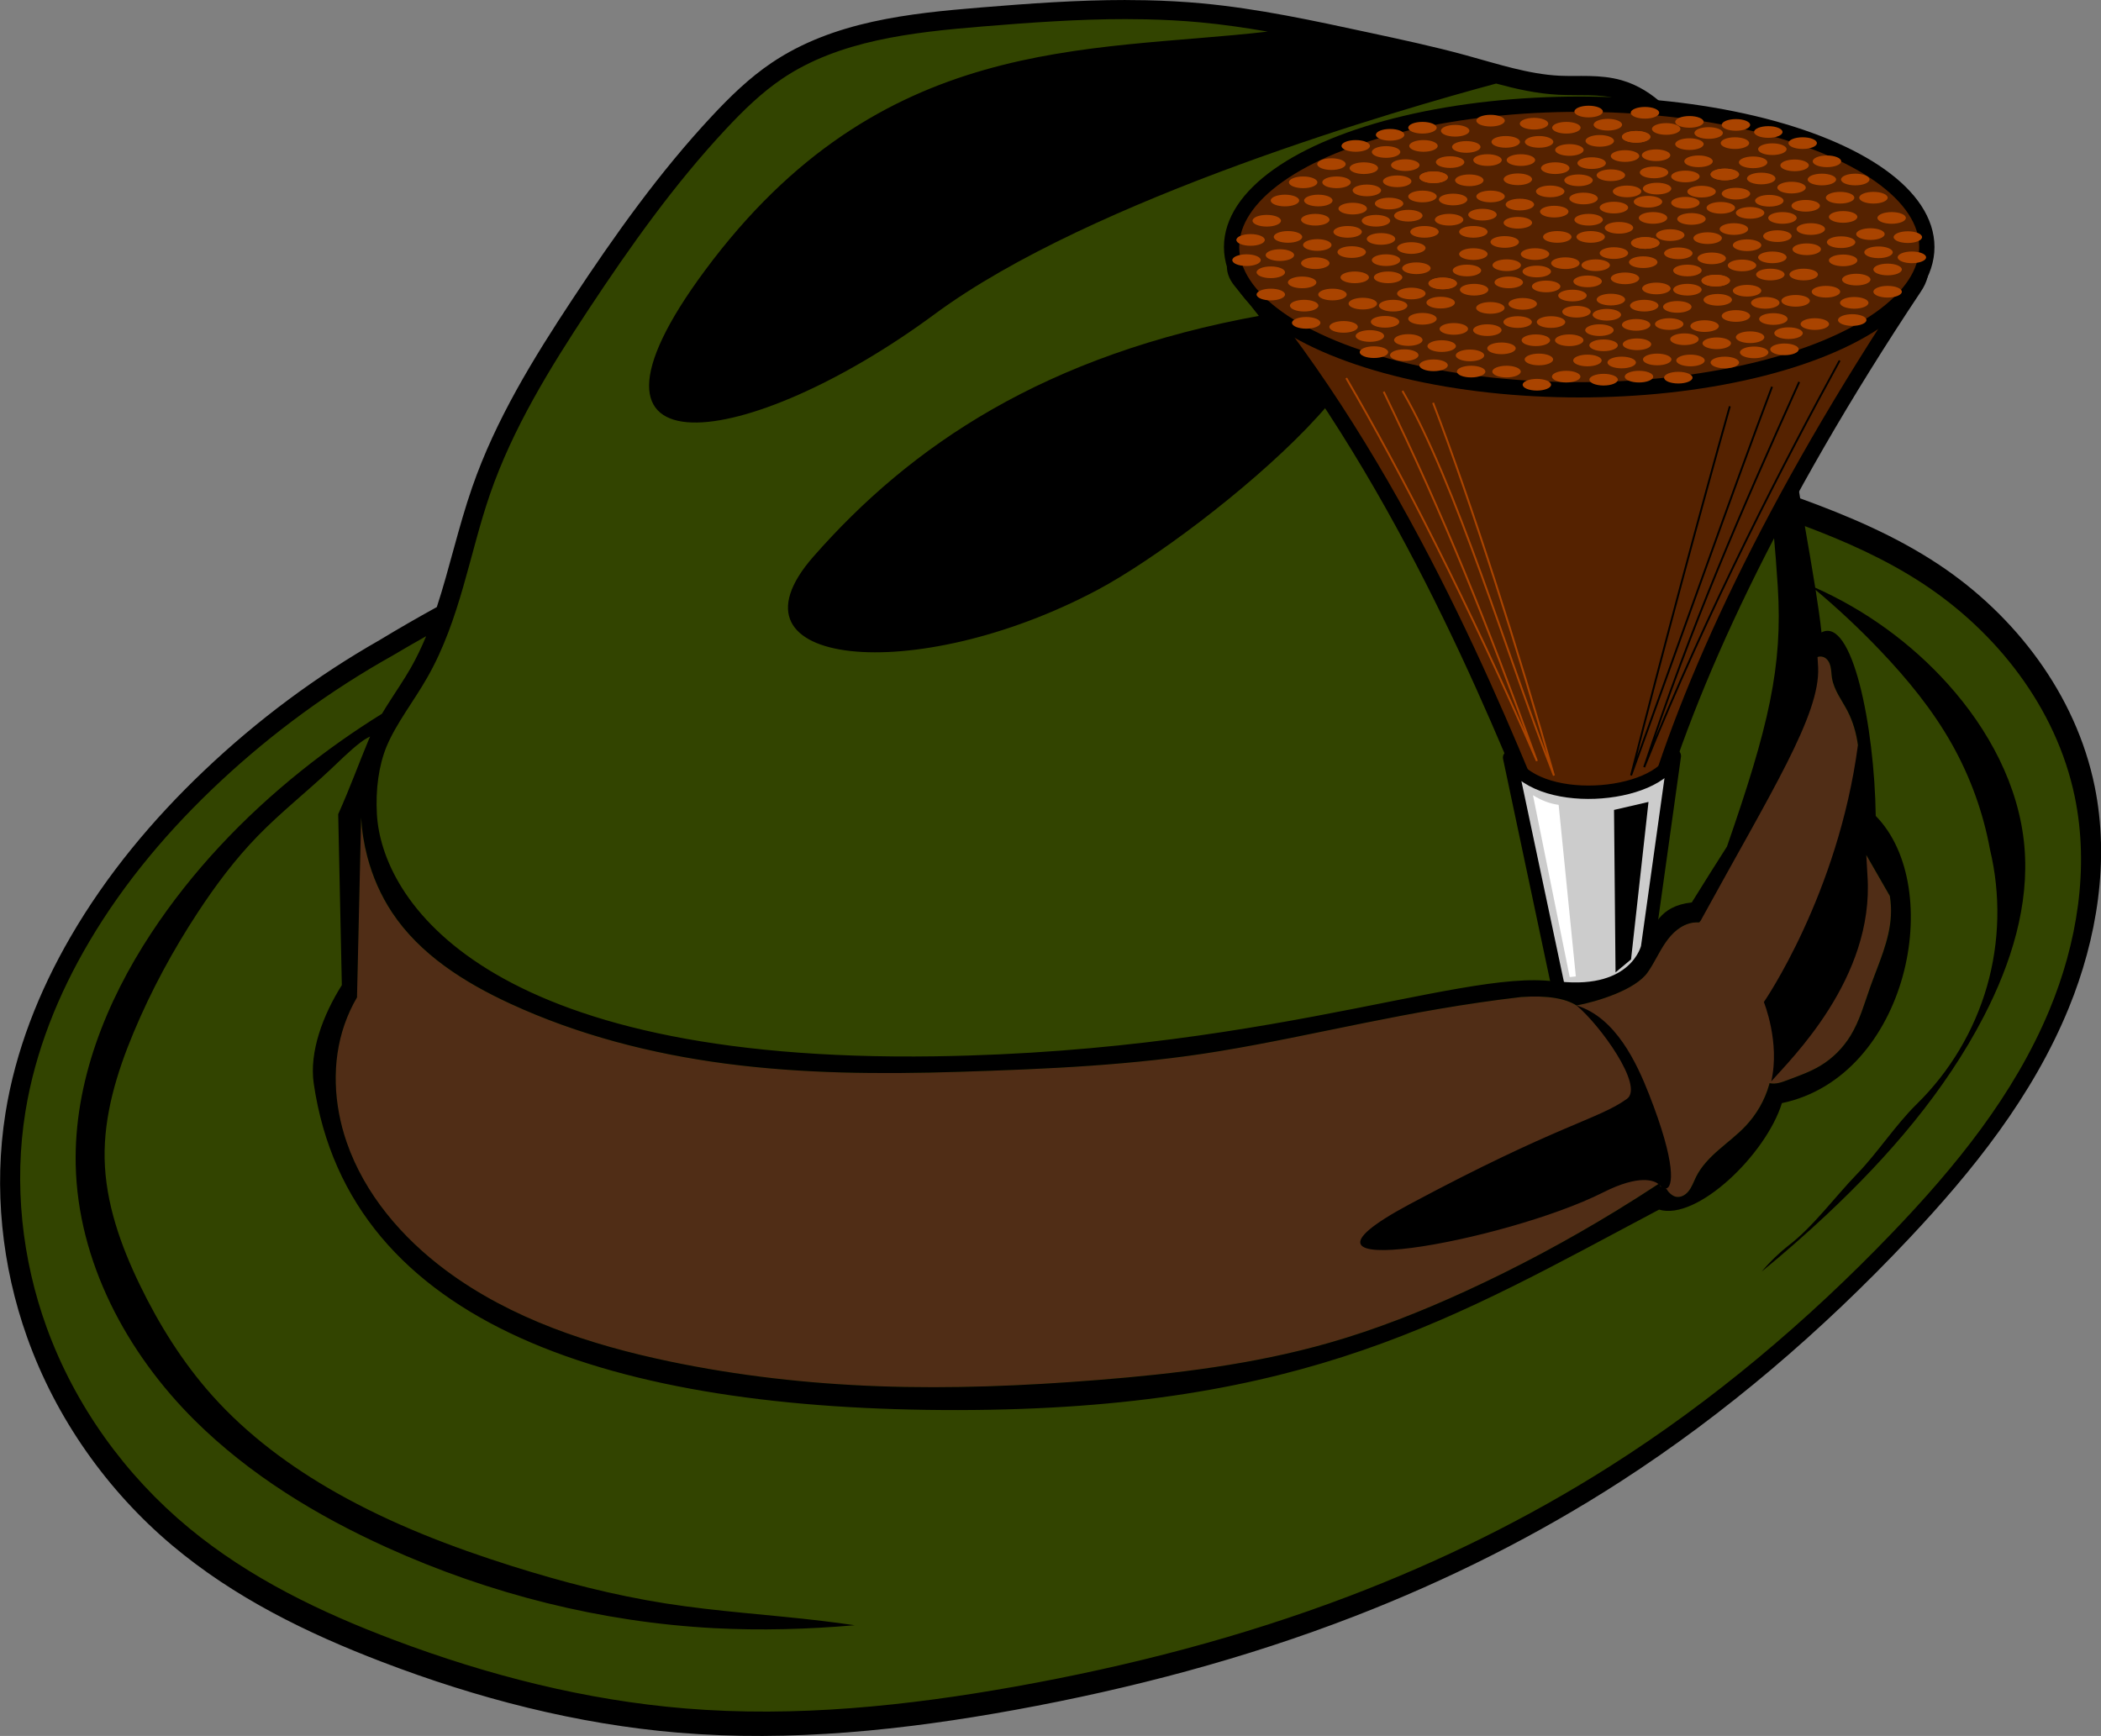 <?xml version="1.0" encoding="UTF-8" standalone="no"?>
<svg xmlns="http://www.w3.org/2000/svg" xml:space="preserve" viewBox="0 0 1031.735 852.592" height="909.43" width="1100.5" version="1.1" xmlns:xlink="http://www.w3.org/1999/xlink"><rect x="0" y="0" width="1031.735" height="852.592" fill="#808080" stroke="none"/><g transform="translate(-1040.8 4.689)"><path d="m1594 0.08c-23.605 0.004-47.35 1.71-71.091 3.66-35.25 2.896-71.314 6.955-99.424 25.91-10.206 6.881-19.254 15.682-27.946 24.986-25.592 27.394-47.493 58.213-68.325 89.762-19.239 29.135-37.537 58.948-48.778 91.382-7.09 20.458-11.452 42.499-18.901 63.67-9.984 5.368-19.864 10.952-29.628 16.755-30.682 17.177-59.391 38.152-85.32 62.341-25.101 23.416-47.681 49.957-65.302 79.839-15.245 25.851-26.76 54.322-31.601 84.215-5.802 35.829-1.802 73.184 10.534 107.18 14.158 39.021 39.18 73.526 70.574 99.528 30.216 25.025 65.834 42.104 102.17 55.778 46.508 17.501 94.997 29.841 144.31 33.906 54.858 4.523 110.09-1.22 164.32-10.938 56.22-10.074 111.81-24.453 165.38-44.842 45.045-17.147 88.631-38.544 129.56-64.53 51.068-32.42 97.859-71.89 140.1-115.93 31.207-32.541 60.407-68.309 77.948-110.46 13.832-33.242 19.982-70.688 12.639-106.09-9.171-44.219-38.964-82.009-75.841-106.09-21.27-13.888-44.787-23.617-68.562-32.086-0.436-2.984-0.885-5.966-1.359-8.942-2.781-17.451-6.262-34.808-10.212-52.074-5.2-22.73-11.205-45.257-18.377-67.386-6.069-18.727-12.99-37.092-23.138-53.395-3.811-6.122-8.03-11.844-13.032-16.549-4.988-4.692-10.838-8.38-17.105-10.153-8.418-2.381-18.234-1.355-28.733-1.883-16.993-0.855-32.854-6.207-48.263-10.434v0.002c-15.764-4.324-31.852-7.758-48.017-11.236-27.211-5.855-54.292-11.755-81.612-14.294-8.922-0.829-17.876-1.299-26.852-1.494-3.366-0.073-6.734-0.108-10.107-0.107z" style="fill:#324400"/><path d="m1934.6 317.74c-0.572 0.011-1.141 0.135-1.663 0.372-1.042 0.474-1.875 1.391-2.247 2.474-0.38 5.644-1.231 11.258-2.54 16.761-2.698 11.345-7.36 22.219-13.715 31.998l-22.857 39.111-15.745 39.11c-0.23 0.255-0.452 0.516-0.672 0.78-1.019-0.061-2.042-0.034-3.054 0.117-2.821 0.421-5.469 1.713-7.721 3.462s-4.126 3.947-5.748 6.293c-3.243 4.693-5.513 10.004-8.798 14.667v-0.002c-6.042 8.576-24.516 14.284-34.927 16.252-5.441-3.445-14.178-5.042-27.182-4.155-56.026 6.529-100.39 18.691-148.08 26.587-42.243 6.994-85.201 8.802-128 10.159-38.312 1.214-76.793 0.963-114.79-4.063-36.382-4.812-72.337-14.06-105.65-29.46-22.421-10.365-44.238-24.12-57.904-44.698-5.56-8.372-9.637-17.707-12.191-27.427-1.656-6.304-2.677-12.774-3.045-19.281l-2.031 88.358c-2.451 4.192-4.495 8.621-6.096 13.206-6.481 18.57-5.403 39.313 1.016 57.905 8.797 25.478 27.131 46.9 48.761 62.983 31.943 23.751 70.752 36.544 109.71 44.698 33.751 7.064 68.142 10.928 102.6 12.189 35.904 1.314 71.867-0.191 107.68-3.047 38.355-3.058 76.783-7.703 113.78-18.285 22.999-6.579 45.305-15.417 67.046-25.397 25.485-11.699 50.238-24.984 74.16-39.619 7.284-4.456 14.486-9.045 21.612-13.749-0.179 0.452-0.345 0.898-0.542 1.359 0.155 1.281 3.099 1.131 3.657 2.294 0.558 1.164 2.17 2.563 3.347 3.093 1.212 0.546 2.641 0.505 3.885 0.038 1.245-0.467 2.314-1.331 3.166-2.351 1.703-2.041 2.551-4.64 3.723-7.026 2.591-5.277 6.806-9.577 11.235-13.444 4.429-3.867 9.16-7.415 13.189-11.697 5.343-5.677 9.366-12.612 11.492-20.112 0.087-0.306 0.163-0.615 0.244-0.923 0.054 0.013 0.107 0.031 0.161 0.042 1.451 0.306 2.965 0.186 4.411-0.143 1.446-0.329 2.836-0.86 4.224-1.381 5.545-2.082 11.184-4.05 16.254-7.112 6.001-3.625 11.075-8.746 14.729-14.729 4.483-7.341 6.773-15.768 9.652-23.873 4.087-11.51 9.511-22.849 10.157-35.046 0.171-3.223 0.001-6.464-0.507-9.652l-13.715-23.873-1.157-11.177c0.361-5.554-0.254-11.173-0.366-16.76-0.119-5.925 0.348-11.861 0-17.778-0.435-7.393-2.174-14.76-5.587-21.332-1.387-2.671-3.039-5.196-4.479-7.839-1.44-2.643-2.676-5.442-3.14-8.415-0.296-1.899-0.274-3.848-0.738-5.713-0.232-0.932-0.589-1.843-1.137-2.631-0.549-0.789-1.298-1.452-2.188-1.815-0.53-0.216-1.105-0.317-1.677-0.306zm-716.53 79.058v-0.022 0.002c0 0.007 0 0.013 0 0.02z" style="fill:#502d16"/><path d="m1593.6-4.689c-23.796 0.002-47.536 1.724-71.078 3.658-35.029 2.878-72.466 6.738-102.81 27.197v-0.002c-11.03 7.436-20.452 16.669-29.247 26.083-25.883 27.706-47.829 58.633-68.549 90.013-19.14 28.984-37.714 59.106-49.279 92.474-6.794 19.603-11.108 39.788-17.338 58.733-9.459 5.208-18.827 10.607-28.088 16.21-30.936 17.631-59.882 39.162-86.027 63.99-25.309 24.035-48.076 51.278-65.843 81.949-15.371 26.535-26.98 55.759-31.862 86.442-5.85 36.777-1.817 75.119 10.622 110.02 14.275 40.052 39.503 75.471 71.157 102.16 30.467 25.687 66.38 43.218 103.02 57.253 46.893 17.963 95.781 30.63 145.5 34.803 55.312 4.642 111-1.253 165.68-11.228 56.685-10.341 112.74-25.099 166.74-46.027 45.418-17.6 89.362-39.562 130.63-66.235 51.491-33.277 98.671-73.793 141.26-119 31.465-33.402 60.904-70.113 78.591-113.38 13.947-34.121 20.149-72.558 12.746-108.89-9.247-45.388-39.286-84.178-76.468-108.89-21.153-14.061-44.513-23.963-68.15-32.573-0.023-0.146-0.052-0.317-0.075-0.461-2.789-17.506-6.273-34.877-10.217-52.117-5.193-22.697-11.2-45.245-18.395-67.447-6.091-18.795-13.153-37.694-23.846-54.871-4.02-6.457-8.637-12.8-14.425-18.245-5.802-5.458-12.802-9.975-20.786-12.233-10.675-3.019-21.163-1.734-30.5-2.203-15.106-0.76-30.152-5.725-45.725-9.998v-0.002c-15.939-4.372-32.023-7.796-47.999-11.234-26.894-5.787-54.039-11.724-81.821-14.306-9.072-0.843-18.149-1.323-27.219-1.522-3.401-0.074-6.801-0.11-10.201-0.11zm0 9.38c3.335-0.001 6.667 0.034 9.996 0.106 8.877 0.193 17.734 0.658 26.558 1.478 11.084 1.03 22.127 2.638 33.157 4.554-88.981 10.229-189.98 0.868-276.26 117.22-76.531 103.2 21.494 88.984 112.81 21.493 77.124-57.005 229.9-100.9 275.64-113.2 9.867 2.673 20.01 4.972 30.597 5.504 10.384 0.522 20.092-0.493 28.418 1.862 6.198 1.753 11.983 5.401 16.917 10.042 4.947 4.654 9.119 10.313 12.889 16.368 10.038 16.125 16.882 34.288 22.885 52.809 5.261 16.233 9.885 32.682 14.022 49.268 6.011 41.25 10.221 73.934 12.578 111.23 2.482 39.293-4.441 68.632-24.943 127.65-4.906 7.754-10.524 16.497-17.283 27.464-32.087 3.501-11.236 40.33-59.044 40.734-40.318-13.673-138.56 32.264-312.36 34.828-222.74 3.287-272.03-77.467-274.3-119.04-0.655-11.96 0.861-23.549 4.728-33.051v-0.002c4.82-11.52 13.19-21.967 20.063-34.026 16.217-28.449 20.704-60.951 30.835-90.181 11.118-32.078 29.215-61.564 48.243-90.379 20.603-31.202 42.264-61.683 67.575-88.777 8.597-9.202 17.546-17.906 27.64-24.712 27.802-18.747 63.47-22.761 98.333-25.626 23.481-1.929 46.965-3.616 70.311-3.62zm93.937 142.71c-7.139-0.072-16.094 0.805-27.1 2.785-106.81 19.219-172.53 64.203-220.17 118.46-47.641 54.258 49.822 64.042 139.44 16.41 54.144-28.776 183.76-136.89 107.83-137.66zm239.56 106.29c19.981 7.515 39.57 16.234 57.534 27.964 36.473 23.816 65.939 61.192 75.009 104.92 7.262 35.012 1.18 72.048-12.501 104.92-17.349 41.692-46.229 77.067-77.093 109.25-41.773 43.558-88.05 82.595-138.56 114.66-40.483 25.701-83.59 46.863-128.14 63.821-52.978 20.166-107.96 34.386-163.56 44.35-53.635 9.611-108.26 15.291-162.51 10.818-48.769-4.021-96.726-16.225-142.72-33.534-35.941-13.524-71.167-30.415-101.05-55.166-31.05-25.717-55.797-59.843-69.8-98.436-12.201-33.626-16.157-70.571-10.419-106.01 4.788-29.565 16.177-57.724 31.254-83.291 17.428-29.553 39.759-55.804 64.585-78.962 25.645-23.923 54.039-44.669 84.384-61.657 5.482-3.258 11.003-6.442 16.556-9.562-2.21 5.35-4.685 10.553-7.539 15.558-3.441 6.038-7.552 11.954-11.481 18.181-0.289 0.456-0.574 0.917-0.861 1.377-0.595 0.959-1.191 1.918-1.771 2.895-0.018 0.03-0.035 0.058-0.053 0.088-13.766 8.535-27.021 17.896-39.661 28.026-28.351 22.721-53.681 49.402-73.656 79.75-22.269 33.833-37.943 73.284-37.062 113.78 1.028 47.277 24.85 92.126 58.407 125.44 26.937 26.742 59.89 46.851 94.47 62.501 50.5 22.853 105.15 36.657 160.5 39.593 23.065 1.224 46.151 0.555 69.159-1.432-5.268-0.765-10.544-1.471-15.83-2.104-25.715-3.08-51.624-4.599-77.206-8.635-25.497-4.022-50.553-10.529-75.172-18.285-29.806-9.39-59.148-20.679-86.349-36.063-22.565-12.762-43.678-28.413-60.95-47.745-14.47-16.196-26.092-34.8-35.555-54.348-9.417-19.453-16.84-40.36-17.271-61.968-0.425-21.345 5.989-42.27 14.224-61.967 8.601-20.576 19.252-40.277 31.49-58.92 8.749-13.328 18.342-26.159 29.46-37.586 11.201-11.512 23.855-21.506 35.556-32.509 4.852-4.563 9.556-9.312 14.826-13.385 1.738-1.343 3.304-2.256 4.799-2.961-0.194 0.441-0.393 0.879-0.58 1.326-4.765 11.389-9.03 23.315-15.073 36.806l1.783 83.956c-9.159 14.513-16.088 32.701-13.791 48.365 17.461 119.12 147.72 160.55 316.43 160.34 171.2-0.219 243.95-45.339 344.21-98.448 18.567 5.609 52.463-26.995 60.333-52.299 61.994-13.026 80.723-105.79 46.075-141.06-0.636-44.231-11.548-98.049-26.638-90.126-0.651-6.096-1.701-13.324-2.899-20.889 11.126 9.343 21.741 19.294 31.76 29.815 13.344 14.012 25.711 29.108 35.198 45.972 9.028 16.048 15.369 33.604 18.677 51.718 5.295 22.038 4.778 45.445-1.481 67.229-6.26 21.784-18.25 41.894-34.437 57.759-10.541 10.331-19.179 23.879-29.451 34.479-10.747 11.091-21.468 25.85-33.761 35.198-3.668 2.834-8.918 7.714-12.986 12.649 10.968-8.985 21.642-18.329 31.979-28.035 30.374-28.518 58.103-60.512 77.219-97.531 13.272-25.703 22.353-54.466 19.812-83.282-2.627-29.788-17.598-57.514-37.593-79.75-18.065-20.088-40.435-36.284-65.105-47.3-1.606-10.062-3.462-20.651-5.118-30.269zm7.584 64.05c0.572-0.011 1.147 0.09 1.677 0.306 0.89 0.362 1.639 1.026 2.188 1.815 0.548 0.789 0.905 1.699 1.137 2.631 0.464 1.865 0.442 3.814 0.738 5.713 0.464 2.973 1.701 5.773 3.14 8.415 1.44 2.643 3.092 5.168 4.479 7.839 2.71 5.218 4.35 10.939 5.134 16.774-9.774 73.545-46.199 126.23-46.199 126.23s8.068 19.757 3.626 38.958c9.322-10.654 50.647-50.544 47.267-100.86-0.236-3.508-0.424-6.956-0.584-10.345l11.581 20.162c0.508 3.187 0.678 6.429 0.507 9.652-0.645 12.197-6.07 23.536-10.157 35.046-2.878 8.106-5.168 16.532-9.652 23.873-3.654 5.983-8.728 11.104-14.729 14.729-5.07 3.062-10.709 5.03-16.254 7.112-1.388 0.521-2.778 1.052-4.224 1.381-1.446 0.329-2.961 0.449-4.411 0.143-0.054-0.011-0.107-0.029-0.161-0.042-0.081 0.308-0.157 0.617-0.243 0.923-2.126 7.501-6.149 14.435-11.492 20.112-4.029 4.282-8.76 7.83-13.189 11.697-4.429 3.867-8.644 8.166-11.235 13.444-1.172 2.386-2.02 4.984-3.723 7.026-0.852 1.021-1.921 1.885-3.166 2.351-1.245 0.467-2.674 0.507-3.885-0.038-1.177-0.53-2.789-1.929-3.347-3.093-0.133-0.277-0.408-0.476-0.742-0.641 3.746-0.275 5.278-12.071-8.139-46.229-6.121-15.583-16.374-37.781-35.631-43.687 11.32 9.323 33.378 39.648 24.725 45.883-14.098 10.158-33.31 12.436-106.76 51.762-76.059 40.723 47.302 18.306 95.088-5.825 18.088-9.134 25.192-5.689 27.169-4.147-6.744 4.435-13.553 8.768-20.438 12.98-23.921 14.635-48.675 27.92-74.16 39.619-21.741 9.98-44.047 18.818-67.046 25.397-36.997 10.582-75.425 15.227-113.78 18.285-35.814 2.856-71.777 4.361-107.68 3.047-34.458-1.261-68.848-5.126-102.6-12.189-38.958-8.154-77.766-20.947-109.71-44.698-21.63-16.083-39.964-37.505-48.761-62.983-6.42-18.592-7.498-39.335-1.016-57.905 1.6-4.585 3.645-9.013 6.096-13.206l2.031-88.358c0.368 6.507 1.389 12.977 3.045 19.281 2.554 9.72 6.631 19.055 12.191 27.427 13.665 20.578 35.482 34.333 57.904 44.698 33.313 15.4 69.268 24.648 105.65 29.46 37.998 5.026 76.479 5.277 114.79 4.063 42.799-1.357 85.757-3.165 128-10.159 47.69-7.896 92.053-20.058 148.08-26.587 13.003-0.887 21.738 0.71 27.18 4.155 10.411-1.968 28.884-7.675 34.927-16.251 3.285-4.662 5.556-9.975 8.798-14.667 1.621-2.346 3.496-4.543 5.748-6.293s4.901-3.041 7.721-3.462c1.012-0.151 2.035-0.178 3.054-0.117 0.22-0.264 0.443-0.525 0.672-0.78 34.91-63.775 58.779-101.22 57.722-124.47-0.072-1.582-0.189-3.372-0.291-5.094 0.43-0.153 0.878-0.253 1.335-0.262zm-78.832 259.66c0.325 0.371 0.656 0.683 0.985 0.936-0.52-0.216-0.93-0.485-0.985-0.936z"/><path style="stroke-linejoin:round;stroke:#000;stroke-linecap:round;stroke-width:7.5;fill:#520" d="m1799.6 403.84c-25.209-61.964-73.041-179.34-149.4-270.18-43.278-51.492 373.69-61.684 330.84 2.647-70.515 105.85-111.86 196.06-130.7 263.45-9.711 34.737-19.463 80.975-50.743 4.089z"/><path style="stroke-linejoin:round;stroke:#000;stroke-linecap:round;stroke-width:6.562;fill:#ccc" d="m1806.1 480.64s-21.25-100.51-23.986-113.28c11.918 25.09 72.631 20.483 80.901-0.788l-13.14 93.991s-5.48 24.191-43.775 20.075z"/><ellipse style="stroke-linejoin:round;stroke:#000;stroke-linecap:round;stroke-width:7.5;fill:#520" rx="170.71" ry="70.138" cy="116.62" cx="1816.3"/><path d="m1833.4 393.09 16.928-3.92-8.575 77.344-7.619 6.37z"/><path style="fill:#fff" d="m1793.6 385.88c4.622 2.841 8.748 4.194 12.602 4.732l8.441 84.266-3.004 0.313z"/><ellipse id="path1454-6" style="fill:#a40" rx="6.981" ry="2.868" cy="155.85" cx="1700.6"/><use id="use1478" xlink:href="#path1454-6" transform="translate(9.434 -11.42)" height="100%" width="100%" y="0" x="0"/><use id="use1480" xlink:href="#use1478" transform="translate(10.923 8.937)" height="100%" width="100%" y="0" x="0"/><use id="use1482" xlink:href="#use1480" transform="translate(1.49 -21.847)" height="100%" width="100%" y="0" x="0"/><use id="use1484" xlink:href="#use1482" transform="translate(-42.204 2.483)" height="100%" width="100%" y="0" x="0"/><use id="use1486" xlink:href="#use1484" transform="translate(-10.923 -13.406)" height="100%" width="100%" y="0" x="0"/><use id="use1488" xlink:href="#use1486" transform="translate(17.378 3.972)" height="100%" width="100%" y="0" x="0"/><use id="use1490" xlink:href="#use1488" transform="translate(47.17 14.896)" height="100%" width="100%" y="0" x="0"/><use id="use1492" xlink:href="#use1490" transform="translate(-52.631 5.958)" height="100%" width="100%" y="0" x="0"/><use id="use1494" xlink:href="#use1492" transform="translate(34.26 22.84)" height="100%" width="100%" y="0" x="0"/><use id="use1496" xlink:href="#use1494" transform="translate(16.882 -5.958)" height="100%" width="100%" y="0" x="0"/><use id="use1498" xlink:href="#use1496" transform="translate(6.951 -10.427)" height="100%" width="100%" y="0" x="0"/><use id="use1500" xlink:href="#use1498" transform="translate(-33.267 -20.357)" height="100%" width="100%" y="0" x="0"/><use id="use1502" xlink:href="#use1482" transform="translate(-.993 -8.441)" height="100%" width="100%" y="0" x="0"/><use id="use1504" xlink:href="#use1502" transform="translate(-16.882 -3.972)" height="100%" width="100%" y="0" x="0"/><use id="use1506" xlink:href="#use1504" transform="translate(-39.722 9.93)" height="100%" width="100%" y="0" x="0"/><use id="use1508" xlink:href="#use1506" transform="translate(30.288 10.923)" height="100%" width="100%" y="0" x="0"/><use id="use1510" xlink:href="#use1508" transform="translate(-12.91 13.903)" height="100%" width="100%" y="0" x="0"/><use id="use1512" xlink:href="#use1510" transform="translate(-17.378 -13.903)" height="100%" width="100%" y="0" x="0"/><use id="use1514" xlink:href="#use1512" transform="translate(-11.917 -16.882)" height="100%" width="100%" y="0" x="0"/><use id="use1516" xlink:href="#use1514" transform="translate(1.986 -9.93)" height="100%" width="100%" y="0" x="0"/><use id="use1518" xlink:href="#use1516" transform="translate(18.371 -1.49)" height="100%" width="100%" y="0" x="0"/><use id="use1520" xlink:href="#use1516" transform="translate(32.77 2.483)" height="100%" width="100%" y="0" x="0"/><use id="use1522" xlink:href="#use1488" transform="translate(15.889 -15.392)" height="100%" width="100%" y="0" x="0"/><use id="use1524" xlink:href="#use1522" transform="translate(-15.889 -5.958)" height="100%" width="100%" y="0" x="0"/><use id="use1526" xlink:href="#use1524" transform="translate(-23.833 .497)" height="100%" width="100%" y="0" x="0"/><use id="use1528" xlink:href="#use1526" transform="translate(8.937 -9.93)" height="100%" width="100%" y="0" x="0"/><use id="use1530" xlink:href="#use1528" transform="translate(16.385)" height="100%" width="100%" y="0" x="0"/><use id="use1532" xlink:href="#use1530" transform="translate(-7.448 -8.937)" height="100%" width="100%" y="0" x="0"/><use id="use1534" xlink:href="#use1532" transform="translate(24.33 12.91)" height="100%" width="100%" y="0" x="0"/><use id="use1536" xlink:href="#use1534" transform="translate(-7.944 -12.91)" height="100%" width="100%" y="0" x="0"/><use id="use1538" xlink:href="#use1536" transform="translate(-2.483 -8.937)" height="100%" width="100%" y="0" x="0"/><use id="use1540" xlink:href="#use1538" transform="translate(15.889 1.986)" height="100%" width="100%" y="0" x="0"/><use id="use1542" xlink:href="#use1540" transform="translate(-3.972 -10.923)" height="100%" width="100%" y="0" x="0"/><use id="use1544" xlink:href="#use1542" transform="translate(5.462 21.847)" height="100%" width="100%" y="0" x="0"/><use id="use1546" xlink:href="#use1544" transform="translate(4.469 14.896)" height="100%" width="100%" y="0" x="0"/><use id="use1548" xlink:href="#use1546" transform="translate(2.483 8.937)" height="100%" width="100%" y="0" x="0"/><use id="use1550" xlink:href="#use1548" transform="translate(17.378 14.399)" height="100%" width="100%" y="0" x="0"/><use id="use1552" xlink:href="#use1550" transform="translate(-11.42 18.371)" height="100%" width="100%" y="0" x="0"/><use id="use1554" xlink:href="#use1552" transform="translate(-11.42 14.896)" height="100%" width="100%" y="0" x="0"/><use id="use1556" xlink:href="#use1554" transform="translate(16.882 9.434)" height="100%" width="100%" y="0" x="0"/><use id="use1558" xlink:href="#use1556" transform="translate(14.399 4.965)" height="100%" width="100%" y="0" x="0"/><use id="use1560" xlink:href="#use1558" transform="translate(3.972 -9.434)" height="100%" width="100%" y="0" x="0"/><use id="use1562" xlink:href="#use1560" transform="translate(5.958 -8.441)" height="100%" width="100%" y="0" x="0"/><use id="use1564" xlink:href="#use1562" transform="translate(-6.455 -12.91)" height="100%" width="100%" y="0" x="0"/><use id="use1566" xlink:href="#use1564" transform="translate(.993 -9.434)" height="100%" width="100%" y="0" x="0"/><use id="use1568" xlink:href="#use1566" height="100%" width="100%" y="0" x="0"/><use id="use1570" xlink:href="#use1568" transform="translate(-15.392 -17.378)" height="100%" width="100%" y="0" x="0"/><use id="use1572" xlink:href="#use1570" transform="translate(6.455 -7.944)" height="100%" width="100%" y="0" x="0"/><use id="use1574" xlink:href="#use1572" transform="translate(-7.944 -7.944)" height="100%" width="100%" y="0" x="0"/><use id="use1576" xlink:href="#use1574" transform="translate(-9.434 -5.958)" height="100%" width="100%" y="0" x="0"/><use id="use1578" xlink:href="#use1576" transform="translate(16.385 -3.476)" height="100%" width="100%" y="0" x="0"/><use id="use1580" xlink:href="#use1578" transform="translate(-12.413 -7.448)" height="100%" width="100%" y="0" x="0"/><use id="use1582" xlink:href="#use1580" transform="translate(3.972 -7.944)" height="100%" width="100%" y="0" x="0"/><use id="use1584" xlink:href="#use1582" transform="translate(-9.434 -6.455)" height="100%" width="100%" y="0" x="0"/><use id="use1586" xlink:href="#use1584" transform="translate(1.986 -8.441)" height="100%" width="100%" y="0" x="0"/><use id="use1588" xlink:href="#use1586" transform="translate(15.889 -3.476)" height="100%" width="100%" y="0" x="0"/><use id="use1590" xlink:href="#use1588" transform="translate(.497 8.937)" height="100%" width="100%" y="0" x="0"/><use id="use1592" xlink:href="#use1590" transform="translate(4.965 15.392)" height="100%" width="100%" y="0" x="0"/><use id="use1594" xlink:href="#use1592" height="100%" width="100%" y="0" x="0"/><use xlink:href="#path1454-6" transform="translate(99.473 -19.861)" height="100%" width="100%" y="0" x="0"/><use xlink:href="#use1478" transform="translate(99.473 -19.861)" height="100%" width="100%" y="0" x="0"/><use xlink:href="#use1480" transform="translate(99.473 -19.861)" height="100%" width="100%" y="0" x="0"/><use xlink:href="#use1482" transform="translate(99.473 -19.861)" height="100%" width="100%" y="0" x="0"/><use xlink:href="#use1484" transform="translate(99.473 -19.861)" height="100%" width="100%" y="0" x="0"/><use xlink:href="#use1486" transform="translate(99.473 -19.861)" height="100%" width="100%" y="0" x="0"/><use xlink:href="#use1488" transform="translate(99.473 -19.861)" height="100%" width="100%" y="0" x="0"/><use xlink:href="#use1490" transform="translate(99.473 -19.861)" height="100%" width="100%" y="0" x="0"/><use xlink:href="#use1492" transform="translate(99.473 -19.861)" height="100%" width="100%" y="0" x="0"/><use xlink:href="#use1494" transform="translate(99.473 -19.861)" height="100%" width="100%" y="0" x="0"/><use xlink:href="#use1496" transform="translate(99.473 -19.861)" height="100%" width="100%" y="0" x="0"/><use xlink:href="#use1498" transform="translate(99.473 -19.861)" height="100%" width="100%" y="0" x="0"/><use xlink:href="#use1500" transform="translate(99.473 -19.861)" height="100%" width="100%" y="0" x="0"/><use xlink:href="#use1502" transform="translate(99.473 -19.861)" height="100%" width="100%" y="0" x="0"/><use xlink:href="#use1504" transform="translate(99.473 -19.861)" height="100%" width="100%" y="0" x="0"/><use xlink:href="#use1506" transform="translate(99.473 -19.861)" height="100%" width="100%" y="0" x="0"/><use xlink:href="#use1508" transform="translate(99.473 -19.861)" height="100%" width="100%" y="0" x="0"/><use xlink:href="#use1510" transform="translate(99.473 -19.861)" height="100%" width="100%" y="0" x="0"/><use xlink:href="#use1512" transform="translate(99.473 -19.861)" height="100%" width="100%" y="0" x="0"/><use xlink:href="#use1514" transform="translate(99.473 -19.861)" height="100%" width="100%" y="0" x="0"/><use xlink:href="#use1516" transform="translate(99.473 -19.861)" height="100%" width="100%" y="0" x="0"/><use xlink:href="#use1518" transform="translate(99.473 -19.861)" height="100%" width="100%" y="0" x="0"/><use xlink:href="#use1520" transform="translate(99.473 -19.861)" height="100%" width="100%" y="0" x="0"/><use xlink:href="#use1522" transform="translate(99.473 -19.861)" height="100%" width="100%" y="0" x="0"/><use xlink:href="#use1524" transform="translate(99.473 -19.861)" height="100%" width="100%" y="0" x="0"/><use xlink:href="#use1526" transform="translate(99.473 -19.861)" height="100%" width="100%" y="0" x="0"/><use xlink:href="#use1528" transform="translate(99.473 -19.861)" height="100%" width="100%" y="0" x="0"/><use xlink:href="#use1530" transform="translate(99.473 -19.861)" height="100%" width="100%" y="0" x="0"/><use xlink:href="#use1532" transform="translate(99.473 -19.861)" height="100%" width="100%" y="0" x="0"/><use xlink:href="#use1534" transform="translate(99.473 -19.861)" height="100%" width="100%" y="0" x="0"/><use xlink:href="#use1536" transform="translate(99.473 -19.861)" height="100%" width="100%" y="0" x="0"/><use xlink:href="#use1538" transform="translate(99.473 -19.861)" height="100%" width="100%" y="0" x="0"/><use xlink:href="#use1540" transform="translate(99.473 -19.861)" height="100%" width="100%" y="0" x="0"/><use xlink:href="#use1542" transform="translate(48.827 -7.448)" height="100%" width="100%" y="0" x="0"/><use xlink:href="#use1544" transform="translate(99.473 -19.861)" height="100%" width="100%" y="0" x="0"/><use xlink:href="#use1546" transform="translate(99.473 -19.861)" height="100%" width="100%" y="0" x="0"/><use xlink:href="#use1548" transform="translate(99.473 -19.861)" height="100%" width="100%" y="0" x="0"/><use xlink:href="#use1550" transform="translate(99.473 -19.861)" height="100%" width="100%" y="0" x="0"/><use xlink:href="#use1552" transform="translate(99.473 -19.861)" height="100%" width="100%" y="0" x="0"/><use xlink:href="#use1554" transform="translate(99.473 -19.861)" height="100%" width="100%" y="0" x="0"/><use xlink:href="#use1556" transform="translate(99.473 -19.861)" height="100%" width="100%" y="0" x="0"/><use xlink:href="#use1558" transform="translate(99.473 -19.861)" height="100%" width="100%" y="0" x="0"/><use xlink:href="#use1560" transform="translate(99.473 -19.861)" height="100%" width="100%" y="0" x="0"/><use xlink:href="#use1562" transform="translate(99.473 -19.861)" height="100%" width="100%" y="0" x="0"/><use xlink:href="#use1564" transform="translate(99.473 -19.861)" height="100%" width="100%" y="0" x="0"/><use xlink:href="#use1566" transform="translate(99.473 -19.861)" height="100%" width="100%" y="0" x="0"/><use xlink:href="#use1568" transform="translate(99.473 -19.861)" height="100%" width="100%" y="0" x="0"/><use xlink:href="#use1570" transform="translate(99.473 -19.861)" height="100%" width="100%" y="0" x="0"/><use xlink:href="#use1572" transform="translate(99.473 -19.861)" height="100%" width="100%" y="0" x="0"/><use xlink:href="#use1574" transform="translate(99.473 -19.861)" height="100%" width="100%" y="0" x="0"/><use xlink:href="#use1576" transform="translate(99.473 -19.861)" height="100%" width="100%" y="0" x="0"/><use xlink:href="#use1578" transform="translate(99.473 -19.861)" height="100%" width="100%" y="0" x="0"/><use xlink:href="#use1580" transform="translate(99.473 -19.861)" height="100%" width="100%" y="0" x="0"/><use xlink:href="#use1582" transform="translate(99.473 -19.861)" height="100%" width="100%" y="0" x="0"/><use xlink:href="#use1584" transform="translate(99.473 -19.861)" height="100%" width="100%" y="0" x="0"/><use xlink:href="#use1586" transform="translate(37.407 5.958)" height="100%" width="100%" y="0" x="0"/><use xlink:href="#use1588" transform="translate(13.574 16.882)" height="100%" width="100%" y="0" x="0"/><use xlink:href="#use1590" transform="translate(32.939 -12.413)" height="100%" width="100%" y="0" x="0"/><use xlink:href="#use1592" transform="translate(99.473 -19.861)" height="100%" width="100%" y="0" x="0"/><use xlink:href="#use1594" transform="translate(99.473 -19.861)" height="100%" width="100%" y="0" x="0"/><use xlink:href="#path1454-6" transform="matrix(-1 0 0 1 3632.6 -1.379)" height="100%" width="100%" y="0" x="0"/><use xlink:href="#use1478" transform="matrix(-1 0 0 1 3632.6 -1.379)" height="100%" width="100%" y="0" x="0"/><use xlink:href="#use1480" transform="matrix(-1 0 0 1 3632.6 -1.379)" height="100%" width="100%" y="0" x="0"/><use xlink:href="#use1482" transform="matrix(-1 0 0 1 3632.6 -1.379)" height="100%" width="100%" y="0" x="0"/><use id="use1724" xlink:href="#use1484" transform="matrix(-1 0 0 1 3632.6 -1.379)" height="100%" width="100%" y="0" x="0"/><use id="use1726" xlink:href="#use1486" transform="matrix(-1 0 0 1 3632.6 -1.379)" height="100%" width="100%" y="0" x="0"/><use id="use1728" xlink:href="#use1488" transform="matrix(-1 0 0 1 3632.6 -1.379)" height="100%" width="100%" y="0" x="0"/><use xlink:href="#use1490" transform="matrix(-1 0 0 1 3632.6 -1.379)" height="100%" width="100%" y="0" x="0"/><use id="use1732" xlink:href="#use1492" transform="matrix(-1 0 0 1 3632.6 -1.379)" height="100%" width="100%" y="0" x="0"/><use xlink:href="#use1494" transform="matrix(-1 0 0 1 3632.6 -1.379)" height="100%" width="100%" y="0" x="0"/><use xlink:href="#use1496" transform="matrix(-1 0 0 1 3632.6 -1.379)" height="100%" width="100%" y="0" x="0"/><use xlink:href="#use1498" transform="matrix(-1 0 0 1 3632.6 -1.379)" height="100%" width="100%" y="0" x="0"/><use xlink:href="#use1500" transform="matrix(-1 0 0 1 3632.6 -1.379)" height="100%" width="100%" y="0" x="0"/><use xlink:href="#use1502" transform="matrix(-1 0 0 1 3632.6 -1.379)" height="100%" width="100%" y="0" x="0"/><use xlink:href="#use1504" transform="matrix(-1 0 0 1 3632.6 -1.379)" height="100%" width="100%" y="0" x="0"/><use id="use1746" xlink:href="#use1506" transform="matrix(-1 0 0 1 3632.6 -1.379)" height="100%" width="100%" y="0" x="0"/><use xlink:href="#use1508" transform="matrix(-1 0 0 1 3632.6 -1.379)" height="100%" width="100%" y="0" x="0"/><use id="use1750" xlink:href="#use1510" transform="matrix(-1 0 0 1 3632.6 -1.379)" height="100%" width="100%" y="0" x="0"/><use id="use1752" xlink:href="#use1512" transform="matrix(-1 0 0 1 3632.6 -1.379)" height="100%" width="100%" y="0" x="0"/><use id="use1754" xlink:href="#use1514" transform="matrix(-1 0 0 1 3632.6 -1.379)" height="100%" width="100%" y="0" x="0"/><use id="use1756" xlink:href="#use1516" transform="matrix(-1 0 0 1 3632.6 -1.379)" height="100%" width="100%" y="0" x="0"/><use id="use1758" xlink:href="#use1518" transform="matrix(-1 0 0 1 3632.6 -1.379)" height="100%" width="100%" y="0" x="0"/><use xlink:href="#use1520" transform="matrix(-1 0 0 1 3632.6 -1.379)" height="100%" width="100%" y="0" x="0"/><use xlink:href="#use1522" transform="matrix(-1 0 0 1 3632.6 -1.379)" height="100%" width="100%" y="0" x="0"/><use id="use1764" xlink:href="#use1524" transform="matrix(-1 0 0 1 3632.6 -1.379)" height="100%" width="100%" y="0" x="0"/><use id="use1766" xlink:href="#use1526" transform="matrix(-1 0 0 1 3632.6 -1.379)" height="100%" width="100%" y="0" x="0"/><use id="use1768" xlink:href="#use1528" transform="matrix(-1 0 0 1 3632.6 -1.379)" height="100%" width="100%" y="0" x="0"/><use xlink:href="#use1530" transform="matrix(-1 0 0 1 3632.6 -1.379)" height="100%" width="100%" y="0" x="0"/><use id="use1772" xlink:href="#use1532" transform="matrix(-1 0 0 1 3632.6 -1.379)" height="100%" width="100%" y="0" x="0"/><use xlink:href="#use1534" transform="matrix(-1 0 0 1 3632.6 -1.379)" height="100%" width="100%" y="0" x="0"/><use xlink:href="#use1536" transform="matrix(-1 0 0 1 3632.6 -1.379)" height="100%" width="100%" y="0" x="0"/><use xlink:href="#use1538" transform="matrix(-1 0 0 1 3632.6 -1.379)" height="100%" width="100%" y="0" x="0"/><use xlink:href="#use1540" transform="matrix(-1 0 0 1 3632.6 -1.379)" height="100%" width="100%" y="0" x="0"/><use xlink:href="#use1542" transform="matrix(-1 0 0 1 3632.6 -1.379)" height="100%" width="100%" y="0" x="0"/><use xlink:href="#use1544" transform="matrix(-1 0 0 1 3632.6 -1.379)" height="100%" width="100%" y="0" x="0"/><use xlink:href="#use1546" transform="matrix(-1 0 0 1 3632.6 -1.379)" height="100%" width="100%" y="0" x="0"/><use xlink:href="#use1548" transform="matrix(-1 0 0 1 3632.6 -1.379)" height="100%" width="100%" y="0" x="0"/><use xlink:href="#use1550" transform="matrix(-1 0 0 1 3632.6 -1.379)" height="100%" width="100%" y="0" x="0"/><use xlink:href="#use1552" transform="matrix(-1 0 0 1 3632.6 -1.379)" height="100%" width="100%" y="0" x="0"/><use xlink:href="#use1554" transform="matrix(-1 0 0 1 3632.6 -1.379)" height="100%" width="100%" y="0" x="0"/><use xlink:href="#use1556" transform="matrix(-1 0 0 1 3632.6 -1.379)" height="100%" width="100%" y="0" x="0"/><use xlink:href="#use1558" transform="matrix(-1 0 0 1 3632.6 -1.379)" height="100%" width="100%" y="0" x="0"/><use xlink:href="#use1560" transform="matrix(-1 0 0 1 3632.6 -1.379)" height="100%" width="100%" y="0" x="0"/><use xlink:href="#use1562" transform="matrix(-1 0 0 1 3632.6 -1.379)" height="100%" width="100%" y="0" x="0"/><use xlink:href="#use1564" transform="matrix(-1 0 0 1 3632.6 -1.379)" height="100%" width="100%" y="0" x="0"/><use xlink:href="#use1566" transform="matrix(-1 0 0 1 3632.6 -1.379)" height="100%" width="100%" y="0" x="0"/><use xlink:href="#use1568" transform="matrix(-1 0 0 1 3632.6 -1.379)" height="100%" width="100%" y="0" x="0"/><use xlink:href="#use1570" transform="matrix(-1 0 0 1 3632.6 -1.379)" height="100%" width="100%" y="0" x="0"/><use xlink:href="#use1572" transform="matrix(-1 0 0 1 3632.6 -1.379)" height="100%" width="100%" y="0" x="0"/><use xlink:href="#use1574" transform="matrix(-1 0 0 1 3632.6 -1.379)" height="100%" width="100%" y="0" x="0"/><use xlink:href="#use1576" transform="matrix(-1 0 0 1 3632.6 -1.379)" height="100%" width="100%" y="0" x="0"/><use xlink:href="#use1578" transform="matrix(-1 0 0 1 3632.6 -1.379)" height="100%" width="100%" y="0" x="0"/><use xlink:href="#use1580" transform="matrix(-1 0 0 1 3632.6 -1.379)" height="100%" width="100%" y="0" x="0"/><use xlink:href="#use1582" transform="matrix(-1 0 0 1 3632.6 -1.379)" height="100%" width="100%" y="0" x="0"/><use xlink:href="#use1584" transform="matrix(-1 0 0 1 3632.6 -1.379)" height="100%" width="100%" y="0" x="0"/><use xlink:href="#use1586" transform="matrix(-1 0 0 1 3632.6 -1.379)" height="100%" width="100%" y="0" x="0"/><use xlink:href="#use1588" transform="matrix(-1 0 0 1 3632.6 -1.379)" height="100%" width="100%" y="0" x="0"/><use xlink:href="#use1590" transform="matrix(-1 0 0 1 3632.6 -1.379)" height="100%" width="100%" y="0" x="0"/><use xlink:href="#use1592" transform="matrix(-1 0 0 1 3632.6 -1.379)" height="100%" width="100%" y="0" x="0"/><use xlink:href="#use1594" transform="matrix(-1 0 0 1 3632.6 -1.379)" height="100%" width="100%" y="0" x="0"/><use xlink:href="#path1454-6" transform="matrix(-1 0 0 1 3465.3 -18.26)" height="100%" width="100%" y="0" x="0"/><use xlink:href="#use1478" transform="matrix(-1 0 0 1 3471.2 -16.274)" height="100%" width="100%" y="0" x="0"/><use xlink:href="#use1484" transform="matrix(-1 0 0 1 3545.2 46.784)" height="100%" width="100%" y="0" x="0"/><use xlink:href="#use1486" transform="matrix(-1 0 0 1 3537.3 41.322)" height="100%" width="100%" y="0" x="0"/><use xlink:href="#use1488" transform="matrix(-1 0 0 1 3541.3 47.281)" height="100%" width="100%" y="0" x="0"/><use xlink:href="#use1492" transform="matrix(-1 0 0 1 3518.4 27.916)" height="100%" width="100%" y="0" x="0"/><use xlink:href="#use1500" transform="matrix(-1 0 0 1 3532.3 25.93)" height="100%" width="100%" y="0" x="0"/><use xlink:href="#use1504" transform="matrix(-1 0 0 1 3467.8 58.701)" height="100%" width="100%" y="0" x="0"/><use xlink:href="#use1506" transform="matrix(-1 0 0 1 3535.8 43.308)" height="100%" width="100%" y="0" x="0"/><use xlink:href="#use1508" transform="matrix(-1 0 0 1 3457.8 29.902)" height="100%" width="100%" y="0" x="0"/><use xlink:href="#use1510" transform="matrix(-1 0 0 1 3510.5 11.035)" height="100%" width="100%" y="0" x="0"/><use xlink:href="#use1512" transform="matrix(-1 0 0 1 3510.5 40.329)" height="100%" width="100%" y="0" x="0"/><use xlink:href="#use1514" transform="matrix(-1 0 0 1 3497.6 41.322)" height="100%" width="100%" y="0" x="0"/><use xlink:href="#use1516" transform="matrix(-1 0 0 1 3483.2 68.631)" height="100%" width="100%" y="0" x="0"/><use xlink:href="#use1518" transform="matrix(-1 0 0 1 3483.2 68.631)" height="100%" width="100%" y="0" x="0"/><use xlink:href="#use1520" transform="matrix(-1 0 0 1 3483.2 68.631)" height="100%" width="100%" y="0" x="0"/><use xlink:href="#use1522" transform="matrix(-1 0 0 1 3483.2 68.631)" height="100%" width="100%" y="0" x="0"/><use xlink:href="#use1524" transform="matrix(-1 0 0 1 3483.2 68.631)" height="100%" width="100%" y="0" x="0"/><use xlink:href="#use1526" transform="matrix(-1 0 0 1 3483.2 68.631)" height="100%" width="100%" y="0" x="0"/><use xlink:href="#use1528" transform="matrix(-1 0 0 1 3483.2 68.631)" height="100%" width="100%" y="0" x="0"/><use xlink:href="#use1530" transform="matrix(-1 0 0 1 3483.2 68.631)" height="100%" width="100%" y="0" x="0"/><use xlink:href="#use1532" transform="matrix(-1 0 0 1 3483.2 68.631)" height="100%" width="100%" y="0" x="0"/><use xlink:href="#use1534" transform="matrix(-1 0 0 1 3483.2 68.631)" height="100%" width="100%" y="0" x="0"/><use xlink:href="#use1536" transform="matrix(-1 0 0 1 3483.2 68.631)" height="100%" width="100%" y="0" x="0"/><use xlink:href="#use1538" transform="matrix(-1 0 0 1 3483.2 68.631)" height="100%" width="100%" y="0" x="0"/><use xlink:href="#use1540" transform="matrix(-1 0 0 1 3483.2 68.631)" height="100%" width="100%" y="0" x="0"/><use xlink:href="#use1544" transform="matrix(-1 0 0 1 3483.2 68.631)" height="100%" width="100%" y="0" x="0"/><use xlink:href="#use1724" transform="translate(-93.346 -73.982)" height="100%" width="100%" y="0" x="0"/><use xlink:href="#use1726" transform="translate(-94.836 -37.239)" height="100%" width="100%" y="0" x="0"/><use xlink:href="#use1728" transform="translate(-97.318 -72.492)" height="100%" width="100%" y="0" x="0"/><use xlink:href="#use1732" transform="translate(-97.318 -72.492)" height="100%" width="100%" y="0" x="0"/><use xlink:href="#use1746" transform="translate(-97.318 -72.492)" height="100%" width="100%" y="0" x="0"/><use xlink:href="#use1750" transform="translate(-97.318 -72.492)" height="100%" width="100%" y="0" x="0"/><use xlink:href="#use1752" transform="translate(-97.318 -72.492)" height="100%" width="100%" y="0" x="0"/><use xlink:href="#use1754" transform="translate(-99.801 -61.072)" height="100%" width="100%" y="0" x="0"/><use xlink:href="#use1756" transform="translate(-123.14 -23.833)" height="100%" width="100%" y="0" x="0"/><use xlink:href="#use1758" transform="translate(-109.23 -15.889)" height="100%" width="100%" y="0" x="0"/><use xlink:href="#use1764" transform="translate(-71.003 -27.309)" height="100%" width="100%" y="0" x="0"/><use xlink:href="#use1766" transform="translate(-101.29 -7.448)" height="100%" width="100%" y="0" x="0"/><use xlink:href="#use1768" transform="translate(-74.975 4.965)" height="100%" width="100%" y="0" x="0"/><use xlink:href="#use1772" transform="translate(-75.471 5.958)" height="100%" width="100%" y="0" x="0"/><use xlink:href="#use1724" transform="translate(-99.801 -30.288)" height="100%" width="100%" y="0" x="0"/><use xlink:href="#use1726" transform="translate(-98.311 .497)" height="100%" width="100%" y="0" x="0"/><use id="use1957" xlink:href="#use1746" transform="translate(-98.311 .497)" height="100%" width="100%" y="0" x="0"/><use xlink:href="#use1754" transform="translate(-98.311 .497)" height="100%" width="100%" y="0" x="0"/><use xlink:href="#use1756" transform="translate(-98.311 .497)" height="100%" width="100%" y="0" x="0"/><use xlink:href="#use1758" transform="translate(-98.311 .497)" height="100%" width="100%" y="0" x="0"/><use xlink:href="#use1766" transform="translate(-98.311 .497)" height="100%" width="100%" y="0" x="0"/><use id="use1967" xlink:href="#use1957" transform="translate(0 9.434)" height="100%" width="100%" y="0" x="0"/><use id="use1969" xlink:href="#use1967" transform="translate(-4.965 8.441)" height="100%" width="100%" y="0" x="0"/><use id="use1971" xlink:href="#use1969" transform="translate(-3.972 8.441)" height="100%" width="100%" y="0" x="0"/><use xlink:href="#use1971" transform="translate(-65.044 -25.819)" height="100%" width="100%" y="0" x="0"/><path d="m1701.9 181c26.707 45.778 60.229 111.1 93.623 188.08-25.348-69.755-44.565-117.87-75.232-181.39" style="stroke:#a40;stroke-width:.938px;fill:none"/><path d="m1729.5 187.3c26.707 45.778 51.869 131.99 74.397 188.92-16.989-59.724-40.385-133.75-59.35-183.07" style="stroke:#a40;stroke-width:.938px;fill:none"/><path d="m1944.2 172.36c-25.454 46.486-64.712 121.89-96.004 199.75 23.445-70.418 47.199-124.89 76.13-189.22" style="stroke:#000;stroke-width:.938px;fill:none"/><path d="m1911 185.25c-17.931 47.322-48.266 133.35-69.239 190.87 15.361-60.164 34.23-130.62 48.505-181.27" style="stroke:#000;stroke-width:.938px;fill:none"/></g></svg>
